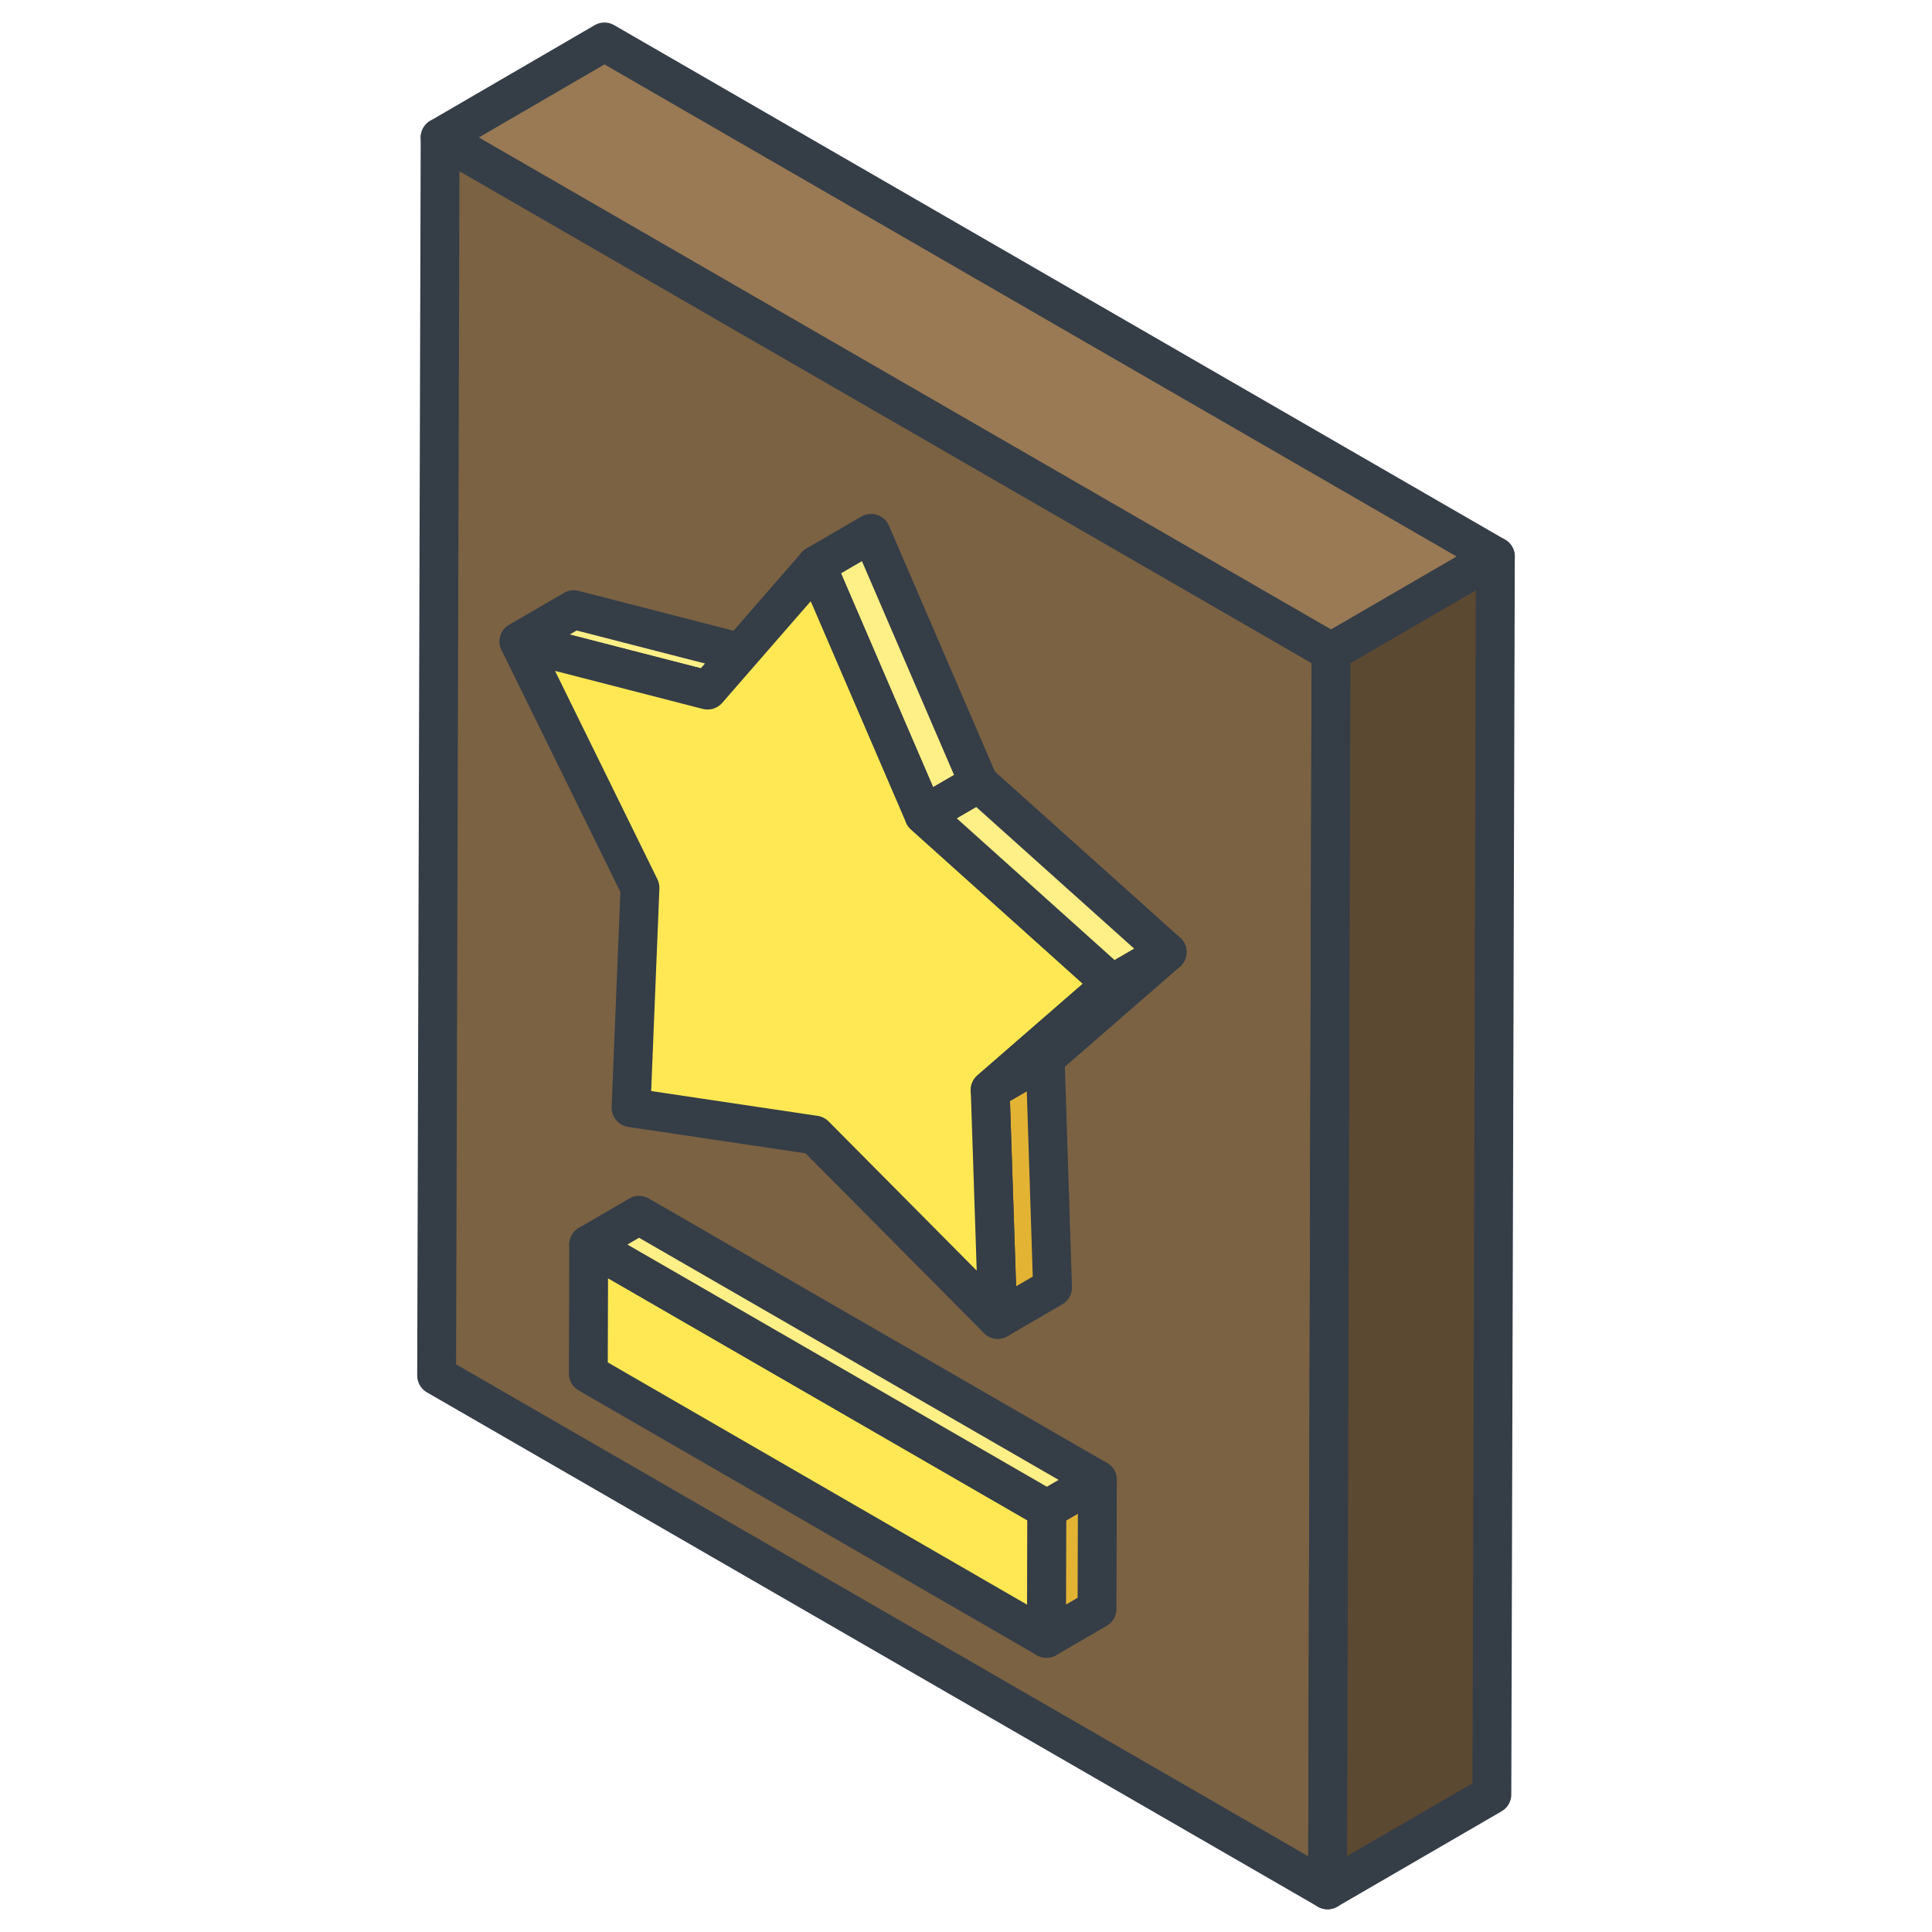<?xml version="1.0" encoding="UTF-8"?>
<svg id="b" data-name="レイヤー 2" xmlns="http://www.w3.org/2000/svg" viewBox="0 0 99.47 99.47">
  <defs>
    <style>
      .d {
        fill: none;
      }

      .e {
        fill: #ffe854;
      }

      .e, .f, .g, .h, .i, .j, .k {
        stroke: #353d47;
        stroke-linejoin: round;
        stroke-width: 2px;
      }

      .f {
        fill: #ffef87;
      }

      .g {
        fill: #5c4932;
      }

      .l {
        isolation: isolate;
      }

      .h {
        fill: #7a6243;
      }

      .i {
        fill: #e3b434;
      }

      .j {
        fill: #1889de;
      }

      .k {
        fill: #997a54;
      }
    </style>
  </defs>
  <g id="c" data-name="レイヤー 12">
    <g>
      <rect class="d" width="99.47" height="99.47"/>
      <g>
        <g class="l">
          <polygon class="h" points="68.53 33.56 68.35 97.3 22.48 70.82 22.66 7.08 68.53 33.56"/>
          <polygon class="g" points="68.53 33.56 76.99 28.65 76.81 92.39 68.35 97.3 68.53 33.56"/>
          <polygon class="k" points="22.66 7.08 31.12 2.16 76.99 28.65 68.53 33.56 22.66 7.08"/>
        </g>
        <g class="l">
          <polygon class="e" points="53.9 77.7 53.88 84.35 30.29 70.72 30.31 64.08 53.9 77.7"/>
          <polygon class="i" points="53.9 77.7 56.5 76.19 56.48 82.84 53.88 84.35 53.9 77.7"/>
          <polygon class="f" points="30.31 64.08 32.9 62.57 56.5 76.19 53.9 77.7 30.31 64.08"/>
        </g>
        <g class="l">
          <polygon class="f" points="26.72 33.03 29.54 31.39 39.26 33.89 36.43 35.53 26.72 33.03"/>
          <polygon class="i" points="50.98 56.12 53.81 54.48 54.19 66.29 51.37 67.93 50.98 56.12"/>
          <polygon class="f" points="42.03 29.1 44.85 27.46 50.39 40.32 47.57 41.96 42.03 29.1"/>
          <polygon class="e" points="42.03 29.1 47.57 41.96 57.26 50.66 50.98 56.12 51.37 67.93 41.95 58.44 32.49 57.03 32.95 45.71 26.72 33.03 36.43 35.53 42.03 29.1"/>
          <polygon class="f" points="47.57 41.96 50.39 40.32 60.09 49.02 57.26 50.66 47.57 41.96"/>
          <polygon class="j" points="57.26 50.66 60.09 49.02 53.81 54.48 50.98 56.12 57.26 50.66"/>
        </g>
      </g>
    </g>
  </g>
</svg>